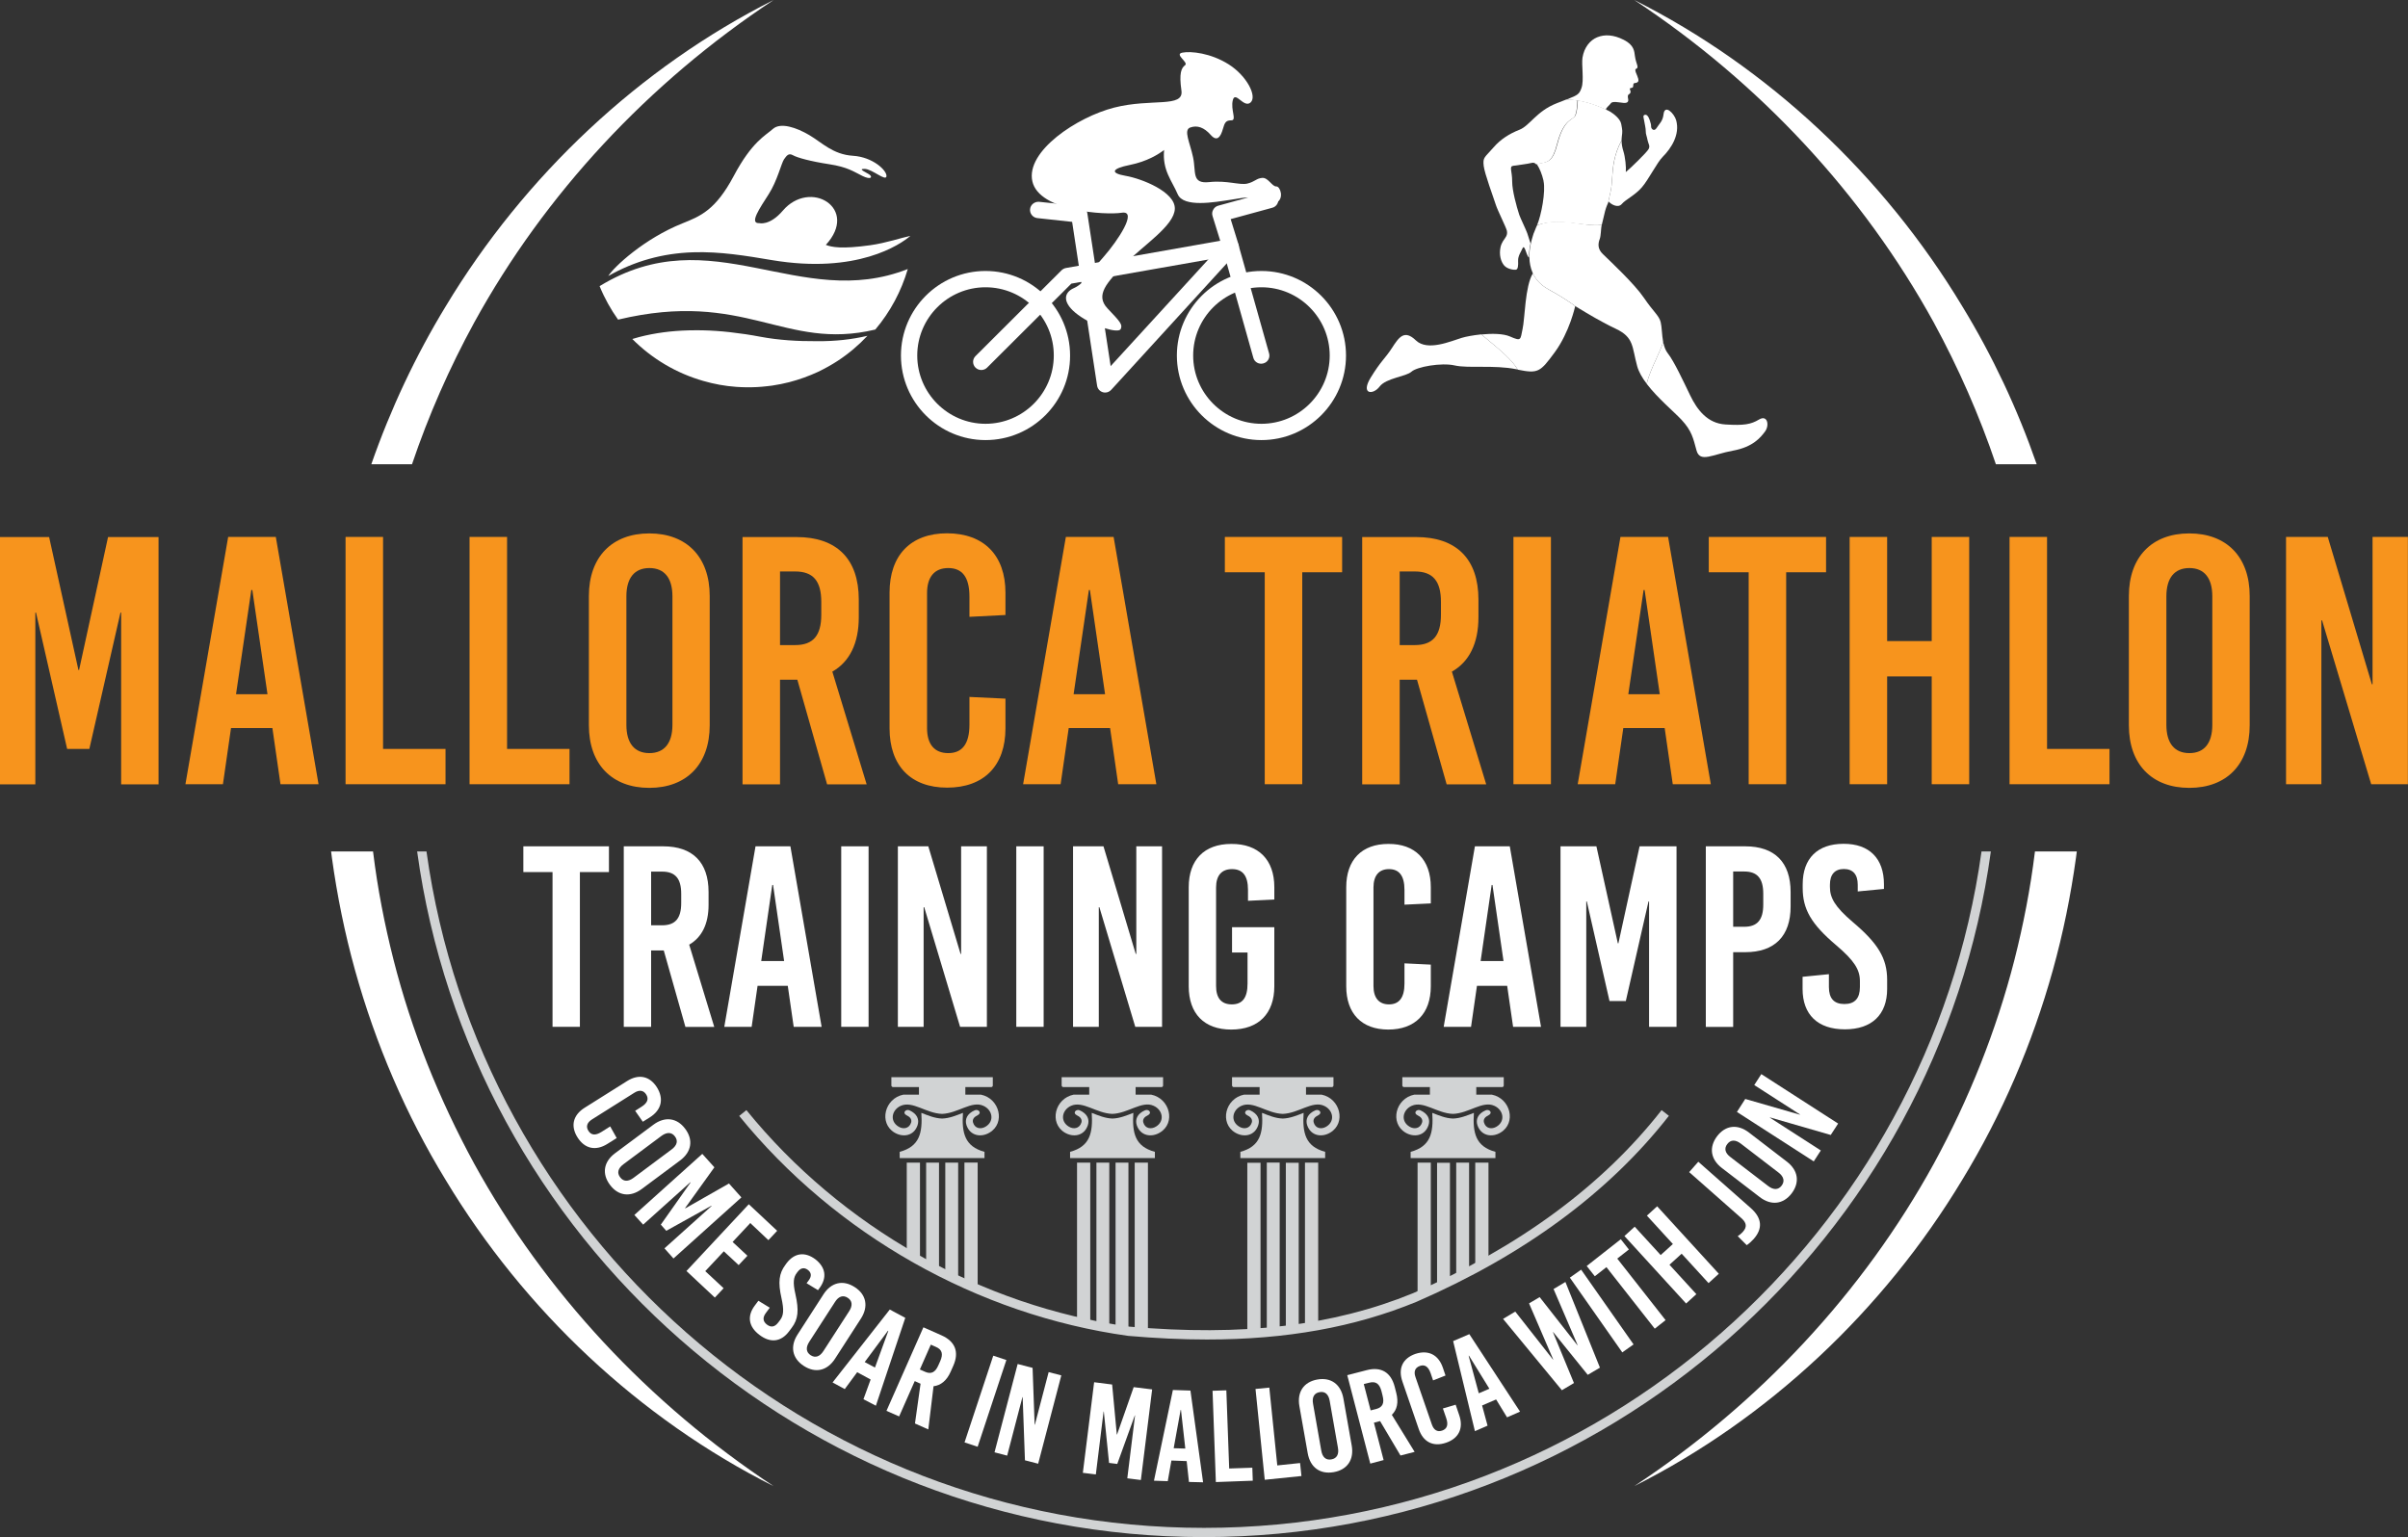 <?xml version="1.0" encoding="utf-8"?>
<!-- Generator: Adobe Illustrator 24.3.0, SVG Export Plug-In . SVG Version: 6.00 Build 0)  -->
<svg version="1.1" id="Layer_1" xmlns="http://www.w3.org/2000/svg" xmlns:xlink="http://www.w3.org/1999/xlink" x="0px" y="0px"
	 viewBox="0 0 211.28 134.9" style="enable-background:new 0 0 211.28 134.9;" xml:space="preserve">
<rect x="0" y="0" width="211.28" height="134.9" fill="#333333" stroke="none"/>
<style type="text/css">
	.st0{fill:#FFFFFF;}
	.st1{fill:#D1D3D4;}
	.st2{fill:#00608E;}
	.st3{fill-rule:evenodd;clip-rule:evenodd;fill:#00608E;}
	.st4{fill:#808285;}
	.st5{fill:#F7941D;}
	.st6{fill-rule:evenodd;clip-rule:evenodd;fill:#FFFFFF;}
</style>
<g>
	<g>
		<g>
			<g>
				<path class="st1" d="M130.89,96.06h-1.36V95.4h2.27c0.08,0,0.14-0.07,0.14-0.14v-0.73h-8.89c0,0-0.01,0-0.01,0.01v0.72
					c0,0.07,0.07,0.14,0.15,0.14h2.27v0.66h-1.36c-1.66,0.33-2.18,2.49-0.79,3.33c0.73,0.44,1.71,0.32,2.03-0.65
					c0.16-0.48-0.02-1-0.73-1.31c-0.3-0.12-0.67,0.24-0.19,0.47c0.34,0.16,0.42,0.41,0.35,0.62c-0.17,0.53-0.7,0.6-1.1,0.35
					c-0.81-0.49-0.59-1.48,0.2-1.83c1.03-0.46,2.23,0.67,3.62,0.71c1.39-0.05,2.6-1.18,3.62-0.71c0.79,0.35,1.01,1.34,0.2,1.83
					c-0.41,0.25-0.94,0.18-1.1-0.35c-0.07-0.22,0.01-0.46,0.35-0.62c0.48-0.24,0.11-0.59-0.19-0.47c-0.71,0.3-0.9,0.82-0.74,1.31
					c0.33,0.97,1.31,1.09,2.03,0.65C133.07,98.55,132.54,96.39,130.89,96.06z"/>
				<path class="st1" d="M129.32,97.66c-0.57,0.22-1.18,0.48-1.83,0.5c-0.65-0.02-1.26-0.28-1.82-0.5c0.11,1.76-0.15,2.95-1.9,3.42
					c0,0.18,0,0.37,0,0.55c2.48,0,4.97,0,7.44,0c0-0.18,0-0.37,0-0.55C129.47,100.61,129.21,99.42,129.32,97.66z"/>
				<path class="st1" d="M126.09,112.67c0.38-0.18,0.76-0.36,1.13-0.54v-10.09h-1.13V112.67z"/>
				<path class="st1" d="M129.44,110.97c0.39-0.21,0.78-0.42,1.16-0.64v-8.3h-1.16V110.97z"/>
				<path class="st1" d="M127.77,111.85c0.38-0.19,0.76-0.38,1.13-0.58v-9.24h-1.13V111.85z"/>
				<path class="st1" d="M124.38,113.45c0.39-0.17,0.78-0.34,1.16-0.52v-10.9h-1.16V113.45z"/>
				<path class="st1" d="M115.95,96.06h-1.36V95.4h2.27c0.08,0,0.14-0.07,0.14-0.14v-0.73h-8.89c0,0-0.01,0-0.01,0.01v0.72
					c0,0.07,0.07,0.14,0.15,0.14h2.27v0.66h-1.36c-1.66,0.33-2.18,2.49-0.79,3.33c0.73,0.44,1.71,0.32,2.03-0.65
					c0.16-0.48-0.02-1-0.73-1.31c-0.3-0.12-0.67,0.24-0.19,0.47c0.34,0.16,0.42,0.41,0.35,0.62c-0.17,0.53-0.7,0.6-1.1,0.35
					c-0.81-0.49-0.59-1.48,0.2-1.83c1.03-0.46,2.23,0.67,3.62,0.71c1.39-0.05,2.6-1.18,3.62-0.71c0.79,0.35,1.01,1.34,0.2,1.83
					c-0.41,0.25-0.94,0.18-1.1-0.35c-0.07-0.22,0.01-0.46,0.35-0.62c0.48-0.24,0.11-0.59-0.19-0.47c-0.71,0.3-0.9,0.82-0.74,1.31
					c0.33,0.97,1.31,1.09,2.03,0.65C118.13,98.55,117.6,96.39,115.95,96.06z"/>
				<path class="st1" d="M114.38,97.66c-0.57,0.22-1.18,0.48-1.83,0.5c-0.65-0.02-1.26-0.28-1.82-0.5c0.11,1.76-0.15,2.95-1.9,3.42
					c0,0.18,0,0.37,0,0.55c2.48,0,4.97,0,7.44,0c0-0.18,0-0.37,0-0.55C114.53,100.61,114.27,99.42,114.38,97.66z"/>
				<path class="st1" d="M111.15,116.65c0.38-0.03,0.76-0.07,1.13-0.12v-14.51h-1.13V116.65z"/>
				<path class="st1" d="M114.5,116.24c0.39-0.06,0.78-0.12,1.16-0.19v-14.02h-1.16V116.24z"/>
				<path class="st1" d="M112.82,116.48c0.38-0.05,0.76-0.1,1.13-0.15v-14.29h-1.13V116.48z"/>
				<path class="st1" d="M109.44,116.78c0.39-0.02,0.78-0.05,1.16-0.08v-14.66h-1.16V116.78z"/>
				<path class="st1" d="M101,96.06h-1.36V95.4h2.27c0.08,0,0.14-0.07,0.14-0.14v-0.73h-8.89c0,0-0.01,0-0.01,0.01v0.72
					c0,0.07,0.07,0.14,0.15,0.14h2.27v0.66h-1.36c-1.66,0.33-2.18,2.49-0.79,3.33c0.73,0.44,1.71,0.32,2.03-0.65
					c0.16-0.48-0.02-1-0.73-1.31c-0.3-0.12-0.67,0.24-0.19,0.47c0.34,0.16,0.42,0.41,0.35,0.62c-0.17,0.53-0.7,0.6-1.1,0.35
					c-0.81-0.49-0.59-1.48,0.2-1.83c1.03-0.46,2.23,0.67,3.62,0.71c1.39-0.05,2.6-1.18,3.62-0.71c0.79,0.35,1.01,1.34,0.2,1.83
					c-0.41,0.25-0.94,0.18-1.1-0.35c-0.07-0.22,0.01-0.46,0.35-0.62c0.48-0.24,0.11-0.59-0.19-0.47c-0.71,0.3-0.9,0.82-0.74,1.31
					c0.33,0.97,1.31,1.09,2.03,0.65C103.19,98.55,102.65,96.39,101,96.06z"/>
				<path class="st1" d="M99.44,97.66c-0.57,0.22-1.18,0.48-1.83,0.5c-0.65-0.02-1.26-0.28-1.82-0.5c0.11,1.76-0.15,2.95-1.9,3.42
					c0,0.18,0,0.37,0,0.55c2.48,0,4.97,0,7.44,0c0-0.18,0-0.37,0-0.55C99.58,100.61,99.33,99.42,99.44,97.66z"/>
				<path class="st1" d="M96.2,116.08c0.38,0.07,0.75,0.14,1.13,0.21v-14.26H96.2V116.08z"/>
				<path class="st1" d="M99.56,116.6c0.39,0.03,0.78,0.06,1.16,0.09v-14.66h-1.16V116.6z"/>
				<path class="st1" d="M97.88,116.39c0.38,0.06,0.75,0.12,1.13,0.17v-14.53h-1.13V116.39z"/>
				<path class="st1" d="M94.5,115.71c0.39,0.09,0.77,0.18,1.16,0.26v-13.94H94.5V115.71z"/>
				<path class="st1" d="M86.06,96.06H84.7V95.4h2.27c0.08,0,0.14-0.07,0.14-0.14v-0.73h-8.89c0,0-0.01,0-0.01,0.01v0.72
					c0,0.07,0.07,0.14,0.15,0.14h2.27v0.66h-1.36c-1.66,0.33-2.18,2.49-0.79,3.33c0.73,0.44,1.71,0.32,2.03-0.65
					c0.16-0.48-0.02-1-0.73-1.31c-0.3-0.12-0.67,0.24-0.19,0.47c0.34,0.16,0.42,0.41,0.35,0.62c-0.17,0.53-0.7,0.6-1.1,0.35
					c-0.81-0.49-0.59-1.48,0.2-1.83c1.03-0.46,2.23,0.67,3.62,0.71c1.39-0.05,2.6-1.18,3.62-0.71c0.79,0.35,1.01,1.34,0.2,1.83
					c-0.41,0.25-0.94,0.18-1.1-0.35c-0.07-0.22,0.01-0.46,0.35-0.62c0.48-0.24,0.11-0.59-0.19-0.47c-0.71,0.3-0.9,0.82-0.74,1.31
					c0.33,0.97,1.31,1.09,2.03,0.65C88.24,98.55,87.71,96.39,86.06,96.06z"/>
				<path class="st1" d="M84.49,97.66c-0.57,0.22-1.18,0.48-1.83,0.5c-0.65-0.02-1.26-0.28-1.82-0.5c0.11,1.76-0.15,2.95-1.9,3.42
					c0,0.18,0,0.37,0,0.55c2.48,0,4.97,0,7.44,0c0-0.18,0-0.37,0-0.55C84.64,100.61,84.38,99.42,84.49,97.66z"/>
				<path class="st1" d="M81.26,110.64c0.37,0.2,0.75,0.4,1.13,0.6v-9.21h-1.13V110.64z"/>
				<path class="st1" d="M84.62,112.32c0.38,0.18,0.77,0.35,1.16,0.51v-10.81h-1.16V112.32z"/>
				<path class="st1" d="M82.94,111.52c0.37,0.19,0.75,0.37,1.13,0.55v-10.04h-1.13V111.52z"/>
				<path class="st1" d="M79.56,109.67c0.38,0.23,0.77,0.45,1.16,0.67v-8.31h-1.16V109.67z"/>
			</g>
			<g>
				<g>
					<polygon class="st0" points="141.01,18.01 141.01,18.01 141.01,18.01 					"/>
					<path class="st0" d="M141.31,16.83c-0.09,0.41-0.16,0.72-0.21,0.96c0.02-0.03,0.03-0.06,0.05-0.1c0.21,0.25,0.82,0.6,1.15,0.21
						c0.33-0.39,1.15-0.76,1.75-1.45c0.6-0.69,1.35-2.21,1.84-2.69c0.76-0.76,1.52-1.96,1.18-3.2c-0.17-0.61-1.01-1.45-1.11-0.53
						c-0.07,0.62-0.38,0.83-0.6,1.19c-0.22,0.36-0.48,0.1-0.49-0.09c0-0.19-0.02-0.29-0.13-0.61c-0.11-0.33-0.26-0.49-0.43-0.44
						c-0.18,0.05-0.1,0.23-0.07,0.41c0.06,0.35,0.17,0.81,0.16,1.04c-0.01,0.22,0.1,0.44,0.16,0.78c0.07,0.34,0.24,0.48,0.09,0.77
						c-0.15,0.29-1.64,1.73-2,2.02c0.04-0.43-0.05-1.31-0.21-1.82c-0.1-0.32-0.16-0.62-0.16-0.95c-0.69,1.3-0.76,2.36-0.83,3.31
						C141.42,16.05,141.4,16.46,141.31,16.83z"/>
					<path class="st0" d="M134.47,23.93c0.01,0.02,0.01,0.05,0.02,0.07c-0.69,1.12-0.69,3.96-0.9,4.88c-0.2,0.92-0.08,1.1-1.1,0.65
						c-0.59-0.26-1.59-0.27-2.51-0.18c0.24,0.21,0.49,0.42,0.74,0.62c0.96,0.8,1.95,1.62,2.45,2.47c1.79,0.36,1.96,0.22,3.24-1.52
						c1.31-1.78,1.8-4.06,1.8-4.06s0,0,0.01,0.01c-0.5-0.37-1.25-0.87-2.4-1.5C135.12,24.97,134.71,24.47,134.47,23.93z"/>
					<path class="st0" d="M142.25,10.89c-0.08-0.46-0.65-0.9-1.02-1.12c-0.56-0.29-1.62-0.77-2.79-0.96c0,0.14-0.03,0.83-0.18,1.26
						c-0.06,0.15-0.17,0.23-0.32,0.34c-0.35,0.24-0.88,0.6-1.3,2.25c-0.37,1.46-0.8,1.54-1.4,1.65c-0.13,0.02-0.27,0.05-0.41,0.09
						c0,0.01,0.01,0.01,0.02,0.02c0.24,0.36,0.44,0.85,0.57,1.4c0.01,0.02,0.01,0.04,0.01,0.07c0.2,0.9-0.19,2.99-0.57,3.88
						c2.02-0.7,4.04,0.15,5.68-0.03c0.03-0.08,0.26-1.12,0.29-1.21c0.1-0.37,0.23-0.65,0.27-0.74c0.05-0.24,0.12-0.55,0.21-0.96
						c0.09-0.38,0.11-0.78,0.14-1.21c0.06-0.95,0.14-2.01,0.83-3.31c0-0.03,0-0.07,0-0.1c0-0.07,0.01-0.15,0.02-0.23
						C142.36,11.51,142.36,11.48,142.25,10.89z"/>
					<path class="st0" d="M138.4,8.81c-0.32-0.05-0.66-0.08-0.99-0.07c-0.23,0.09-0.5,0.19-0.82,0.32c-1.79,0.7-2.37,1.98-3.28,2.33
						c-0.87,0.34-1.66,0.84-2.27,1.55c-0.8,0.92-0.94,0.85-0.86,1.61c0.08,0.7,0.87,2.8,1.07,3.44c0.17,0.52,0.93,2.02,0.97,2.28
						c0,0,0,0,0,0.01c0.07,0.39-0.15,0.58-0.35,0.89c-0.08,0.14-0.16,0.29-0.21,0.51c-0.15,0.7,0.04,1.29,0.31,1.61
						c0.28,0.33,0.86,0.41,1.04,0.38c0.18-0.03,0.21-0.37,0.19-0.79c-0.02-0.42,0.28-0.83,0.38-1.07c0.11-0.24,0.18-0.12,0.39,0.49
						c0.06,0.16,0.12,0.26,0.19,0.3c-0.01-0.23,0.01-0.45,0.03-0.65c0.02-0.2,0.06-0.4,0.1-0.59c-0.08-0.27-0.18-0.58-0.29-0.9
						c-0.1-0.29-0.6-1.32-0.7-1.61c-0.25-0.78-0.62-2.13-0.62-2.91c0-0.96-0.29-1.33,0.09-1.39c0.31-0.05,1.21-0.15,1.65-0.26
						c0.12-0.03,0.25,0.01,0.34,0.1c0.01,0.01,0.02,0.02,0.03,0.04c0.14-0.04,0.28-0.07,0.41-0.09c0.6-0.11,1.03-0.19,1.4-1.65
						c0.42-1.65,0.95-2.01,1.3-2.25c0.15-0.1,0.27-0.18,0.32-0.34c0.16-0.43,0.18-1.12,0.18-1.26L138.4,8.81z"/>
					<path class="st0" d="M143.54,6.38c-0.13-0.35,0.02-0.34,0.02-0.34c0.28-0.13-0.01-0.4-0.11-1.12
						c-0.06-0.42-0.06-0.95-0.97-1.42c-0.92-0.47-1.7-0.49-2.34-0.23c-0.63,0.26-1.14,0.88-1.29,1.78c-0.1,0.65,0.15,2.01-0.09,2.67
						c-0.19,0.53-0.3,0.62-1.25,0.99c-0.04,0.01-0.07,0.03-0.11,0.04c0.33,0,0.67,0.02,0.99,0.07l0.04,0.01
						c1.18,0.19,2.23,0.67,2.79,0.96c-0.1-0.06-0.19-0.1-0.24-0.12c-0.05-0.02-0.07-0.05-0.07-0.08c0-0.13,0.32-0.36,0.43-0.53
						c0.14-0.21,0.75-0.06,1.11-0.03c0.36,0.03,0.44-0.12,0.41-0.32c-0.04-0.19-0.06-0.35,0.04-0.42c0.1-0.07,0.2-0.13,0.16-0.3
						c-0.04-0.17-0.14-0.24,0.06-0.27c0.2-0.03,0.17-0.11,0.19-0.3c0.02-0.19,0.17-0.09,0.34-0.19
						C143.88,7.12,143.69,6.75,143.54,6.38z"/>
					<path class="st0" d="M145.71,28.27c-0.15-0.59-0.62-0.88-1.46-2.12s-2.9-3.16-3.61-3.85c-0.47-0.45-0.44-0.9-0.27-1.35
						c0.09-0.24,0.11-0.94,0.14-1.07c0.01-0.05,0.02-0.09,0.03-0.14c-1.58,0.19-3.66-0.76-5.66,0.03l-0.02,0.01
						c0,0-0.13,0.26-0.28,0.67c-0.01,0.01-0.01,0.03-0.02,0.04c-0.01,0.03-0.02,0.07-0.03,0.1c-0.02,0.05-0.04,0.11-0.05,0.16
						c-0.06,0.18-0.11,0.39-0.16,0.61c-0.04,0.19-0.08,0.39-0.1,0.59c-0.02,0.21-0.04,0.42-0.03,0.65c0.01,0.43,0.09,0.89,0.28,1.33
						c0.24,0.54,0.65,1.04,1.34,1.43c1.15,0.63,1.9,1.13,2.4,1.5c0.03,0.02,0.16,0.1,0.36,0.22c0.64,0.39,2.02,1.22,3.2,1.77
						c1.61,0.76,1.41,1.57,1.88,3.29c0.14,0.5,0.44,1.02,0.83,1.53c0.18-0.71,0.5-1.43,0.82-2.13c0.23-0.5,0.45-1,0.63-1.51
						C145.81,29.37,145.81,28.65,145.71,28.27z"/>
					<path class="st0" d="M130.71,29.96c-0.24-0.2-0.49-0.41-0.74-0.62c-0.02,0-0.04,0-0.06,0.01c-0.65,0.07-1.26,0.18-1.66,0.3
						c-0.96,0.29-3,1.2-4.02,0.22c-1.02-0.98-1.49-0.27-2.1,0.67c-0.61,0.94-0.95,1.11-1.86,2.59c-0.92,1.5,0.21,1.55,0.78,0.79
						c0.57-0.75,2.32-0.87,2.79-1.3c0.47-0.43,2.63-0.82,3.8-0.55c1.16,0.27,3.47-0.06,5.39,0.33c0.02,0.01,0.05,0.01,0.07,0.01
						c0.02,0,0.04,0.01,0.06,0.01C132.66,31.58,131.68,30.76,130.71,29.96z"/>
					<path class="st0" d="M154.35,36.81c-0.73,0.44-1.35,0.54-2.95,0.44c-1.59-0.09-2.49-1.29-3.1-2.55
						c-0.61-1.26-1.41-2.99-1.97-3.7c-0.19-0.24-0.3-0.55-0.38-0.89c-0.01-0.03-0.01-0.05-0.02-0.08c-0.18,0.51-0.41,1.01-0.63,1.51
						c-0.32,0.7-0.64,1.42-0.82,2.13c0.01,0.02,0.02,0.03,0.03,0.05c0.95,1.23,2.36,2.41,3.02,3.11c0.93,1,1.03,1.64,1.33,2.72
						c0.31,1.08,1.42,0.32,3.18,0c1.77-0.32,2.44-1.16,2.83-1.69C155.27,37.32,155.08,36.38,154.35,36.81z"/>
				</g>
				<g>
					<g>
						<path class="st0" d="M98.41,18.67c-1.4,0.22-7.24-0.12-7.83-2.76s3.92-5.64,7.19-6.47c3.26-0.83,6.11,0.05,5.89-1.49
							c-0.22-1.54-0.01-1.98,0.32-2.23c0.33-0.25-0.98-0.96-0.24-1.1c0.74-0.15,2.49,0.03,4.07,1.03c1.58,1,2.51,2.8,1.92,3.34
							c-0.59,0.54-1.34-1.05-1.56-0.21s0.37,1.78-0.13,1.78c-0.49,0-0.58,0.19-0.75,0.78s-0.47,1.17-1.06,0.5
							c-0.59-0.67-1.19-0.87-1.8-0.65c-0.61,0.22-0.03,1.3,0.25,2.61s-0.15,2.35,1.42,2.18c1.56-0.17,2.67,0.29,3.34,0.13
							c0.67-0.16,0.79-0.46,1.31-0.5c0.52-0.04,0.87,0.77,1.23,0.75s0.71,1.08,0.02,1.42s-1.54,0.21-2.03-0.19
							c-0.49-0.4-0.75-0.24-2.05-0.05c-1.3,0.19-4.08,0.71-4.59-0.5c-0.51-1.2-1.36-2.1-1.19-3.88c-0.48,0.37-1.48,1.01-3.03,1.32
							c-1.55,0.31-1.75,0.71-0.35,0.95c1.4,0.24,4.36,1.4,4.32,2.89c-0.04,1.49-2.78,3.21-4.37,4.84s-2.64,2.73-1.54,3.9
							c1.11,1.17,1.35,1.42,1.16,1.82c-0.2,0.4-2.33-0.21-3.74-1.25s-1.29-1.95-0.36-2.35c0.93-0.4,1.54-1.56,2.67-2.82
							C98.02,21.18,99.89,18.43,98.41,18.67z"/>
					</g>
					<g>
						<path class="st0" d="M86.47,38.62c-4.09,0-7.42-3.33-7.42-7.42c0-4.09,3.33-7.42,7.42-7.42c4.09,0,7.42,3.33,7.42,7.42
							C93.9,35.29,90.57,38.62,86.47,38.62z M86.47,25.21c-3.3,0-5.99,2.69-5.99,5.99c0,3.3,2.69,5.99,5.99,5.99
							c3.3,0,5.99-2.69,5.99-5.99C92.47,27.9,89.78,25.21,86.47,25.21z"/>
					</g>
					<g>
						<path class="st0" d="M110.68,38.62c-4.09,0-7.42-3.33-7.42-7.42c0-4.09,3.33-7.42,7.42-7.42c4.09,0,7.42,3.33,7.42,7.42
							C118.1,35.29,114.77,38.62,110.68,38.62z M110.68,25.21c-3.3,0-5.99,2.69-5.99,5.99c0,3.3,2.69,5.99,5.99,5.99
							c3.3,0,5.99-2.69,5.99-5.99C116.67,27.9,113.98,25.21,110.68,25.21z"/>
					</g>
					<g>
						<path class="st0" d="M86.1,32.47c-0.18,0-0.37-0.07-0.51-0.21c-0.28-0.28-0.28-0.73,0-1.01l7.55-7.53
							c0.1-0.1,0.24-0.17,0.38-0.2l14.34-2.53c0.36-0.07,0.71,0.16,0.81,0.51l2.68,9.51c0.11,0.38-0.11,0.78-0.5,0.88
							c-0.38,0.11-0.78-0.11-0.88-0.49l-2.5-8.88L94,24.89l-7.39,7.37C86.47,32.4,86.29,32.47,86.1,32.47z"/>
					</g>
					<g>
						<path class="st0" d="M96.97,34.45c-0.07,0-0.14-0.01-0.21-0.03c-0.26-0.08-0.46-0.3-0.5-0.58l-2.19-14.37l-3.05-0.33
							c-0.39-0.04-0.68-0.39-0.64-0.79c0.04-0.39,0.4-0.67,0.79-0.64l3.6,0.38c0.32,0.03,0.58,0.28,0.63,0.6l2.05,13.44l9.73-10.63
							l-0.79-2.54c-0.06-0.19-0.04-0.39,0.06-0.56c0.09-0.17,0.25-0.3,0.44-0.35l4.37-1.2c0.38-0.1,0.78,0.12,0.88,0.5
							c0.1,0.38-0.12,0.78-0.5,0.88l-3.66,1l0.69,2.23c0.08,0.24,0.02,0.51-0.16,0.7L97.5,34.21
							C97.36,34.36,97.17,34.45,96.97,34.45z"/>
					</g>
				</g>
				<g>
					<path class="st0" d="M79.88,20.7c-0.89,0.76-4.68,3.37-12.13,2.13c-2.25-0.38-4.57-0.77-6.96-0.69
						c-2.67,0.09-5.11,0.77-7.42,2.08c0.5-0.8,3.14-3.27,6.51-4.62c1.57-0.63,2.9-1.15,4.5-4.16c1.6-3.01,2.78-3.54,3.44-4.13
						c0.67-0.59,2.06-0.12,3.18,0.54c1.12,0.66,2.08,1.71,3.84,1.82c1.75,0.11,2.98,1.29,2.94,1.79c-0.04,0.5-1.25-0.63-1.92-0.64
						c-0.67-0.01,0.19,0.32,0.45,0.52c0.26,0.21,0.1,0.46-0.64,0.1c-0.74-0.36-1.28-0.78-2.92-1.03c-1.64-0.25-2.82-0.58-3.18-0.79
						c-0.36-0.2-0.53,0-0.78,0.36c-0.24,0.36-0.59,1.89-1.35,3.07c-0.75,1.18-1.74,2.59-0.82,2.53c0,0,0.91,0.26,2.07-1.1
						c1.16-1.36,2.84-1.48,3.89-0.75c1.04,0.73,1.33,2.18-0.12,3.76c0.52,0.2,1.38,0.38,3.89,0.03
						C77.78,21.32,79.09,20.86,79.88,20.7z"/>
					<path class="st6" d="M52.61,25.11L52.61,25.11c0.43,1.06,0.98,2.04,1.62,2.94c11.19-2.67,14.56,2.78,22.57,0.87
						c1.31-1.55,2.28-3.36,2.85-5.31C70.13,27.35,62.48,19.07,52.61,25.11z"/>
					<path class="st6" d="M76.11,29.47c-0.77,0.82-1.64,1.56-2.6,2.19c-0.55,0.36-1.13,0.68-1.73,0.97
						c-0.8,0.37-1.65,0.68-2.54,0.91c-0.48,0.12-0.96,0.22-1.44,0.29l0,0c-0.05,0.01-0.09,0.01-0.14,0.02
						c-0.11,0.02-0.22,0.03-0.34,0.04c-0.31,0.04-0.62,0.06-0.93,0.08c-0.01,0-0.01,0-0.02,0c-0.6,0.03-1.19,0.02-1.77-0.02
						c-0.99-0.07-1.96-0.25-2.89-0.52c-2.35-0.67-4.5-1.94-6.23-3.68c0.2-0.06,0.4-0.11,0.59-0.17c1.39-0.36,2.82-0.55,4.38-0.59
						c0.04,0,0.07,0,0.1,0c1.46-0.04,3.05,0.07,4.72,0.32c0.05,0.01,0.1,0.01,0.15,0.02c0.42,0.06,0.86,0.14,1.29,0.22
						c1.64,0.31,3.35,0.4,4.83,0.39c0.04,0,0.08,0,0.11,0C73.31,29.96,74.78,29.78,76.11,29.47z"/>
				</g>
			</g>
			<g>
				<g>
					<path class="st1" d="M174.68,74.72c-4.65,33.94-33.84,60.17-69.04,60.17c-35.2,0-64.39-26.23-69.04-60.17h0.82
						c4.65,33.49,33.47,59.36,68.22,59.36s63.57-25.87,68.22-59.36H174.68z"/>
				</g>
			</g>
			<g>
				<path class="st0" d="M57.01,98.06l-0.61,0.38l-0.67-0.96l0.55-0.35c0.54-0.34,0.66-0.7,0.42-1.08
					c-0.24-0.38-0.61-0.43-1.05-0.15l-3.7,2.33c-0.45,0.28-0.56,0.64-0.32,1.01c0.24,0.38,0.61,0.43,1.15,0.09l0.76-0.48l0.57,1.02
					l-0.81,0.51c-1.03,0.65-2,0.43-2.63-0.57c-0.63-1-0.39-1.96,0.63-2.6l3.72-2.34c1.03-0.65,1.99-0.44,2.62,0.55
					C58.27,96.44,58.04,97.41,57.01,98.06z"/>
				<path class="st0" d="M59.67,101.84l-3.36,2.5c-1.01,0.75-2.07,0.61-2.79-0.36c-0.73-0.97-0.56-2.03,0.45-2.78l3.36-2.5
					c1.01-0.75,2.07-0.61,2.79,0.36C60.85,100.03,60.68,101.09,59.67,101.84z M58.04,99.68l-3.34,2.49
					c-0.48,0.36-0.58,0.76-0.29,1.14c0.29,0.39,0.7,0.41,1.18,0.05l3.34-2.49c0.48-0.36,0.58-0.76,0.29-1.14
					C58.94,99.35,58.52,99.33,58.04,99.68z"/>
				<path class="st0" d="M58.3,109.55l4.14-3.72l-0.02-0.02l-3.96,2.2l-0.48-0.54l2.61-3.7l-0.02-0.02l-4.14,3.72l-0.77-0.85
					l5.96-5.36l1.06,1.18l-2.57,3.58l0.02,0.02l3.83-2.18l1.09,1.22l-5.96,5.36L58.3,109.55z"/>
				<path class="st0" d="M65.83,107.33l-1.55,1.66l1.3,1.21l-0.77,0.82l-1.3-1.21l-1.63,1.74l1.61,1.5l-0.77,0.82l-2.49-2.33
					l5.47-5.86l2.49,2.33l-0.77,0.82L65.83,107.33z"/>
				<path class="st0" d="M71.89,113.06l-0.12,0.16l-1-0.61l0.18-0.24c0.28-0.37,0.25-0.69-0.07-0.93c-0.32-0.24-0.64-0.18-0.91,0.19
					l-0.06,0.08c-0.28,0.37-0.36,0.82-0.12,1.86c0.32,1.42,0.25,2.2-0.33,2.96l-0.24,0.32c-0.69,0.91-1.62,1.03-2.58,0.3
					c-0.96-0.72-1.11-1.65-0.42-2.57l0.32-0.43l1,0.61l-0.34,0.46c-0.3,0.4-0.27,0.74,0.09,1.02c0.37,0.28,0.7,0.21,1-0.19
					l0.16-0.21c0.3-0.4,0.35-0.87,0.12-1.91c-0.32-1.42-0.22-2.18,0.34-2.93l0.1-0.14c0.69-0.91,1.6-1.04,2.53-0.35
					C72.46,111.23,72.58,112.14,71.89,113.06z"/>
				<path class="st0" d="M75.54,115.71l-2.27,3.52c-0.68,1.06-1.72,1.3-2.74,0.64c-1.02-0.66-1.23-1.71-0.55-2.76l2.27-3.52
					c0.68-1.06,1.72-1.3,2.74-0.64C76.01,113.6,76.22,114.65,75.54,115.71z M73.26,114.26l-2.26,3.5c-0.32,0.5-0.27,0.91,0.13,1.17
					c0.4,0.26,0.8,0.13,1.12-0.37l2.26-3.5c0.32-0.5,0.27-0.91-0.13-1.17C73.98,113.63,73.58,113.75,73.26,114.26z"/>
				<path class="st0" d="M75.76,122.79l0.63-1.73l-1.18-0.64l-1.09,1.48l-1.07-0.58l5.02-6.4l1.36,0.73l-2.58,7.71L75.76,122.79z
					 M75.87,119.53l0.9,0.48l1.17-3.21l-0.03-0.02L75.87,119.53z"/>
				<path class="st0" d="M80.77,121.43l-0.51-0.23l-1.37,3.1l-1.11-0.49l3.24-7.33l1.6,0.71c1.19,0.53,1.56,1.46,1.02,2.67
					l-0.23,0.52c-0.34,0.77-0.86,1.2-1.5,1.27l-0.46,3.79l-1.17-0.52L80.77,121.43z M80.71,120.18l0.45,0.2
					c0.53,0.24,0.9,0.06,1.17-0.56l0.17-0.38c0.27-0.62,0.16-1.01-0.38-1.24l-0.45-0.2L80.71,120.18z"/>
				<path class="st0" d="M84.63,126.58l2.52-7.61l1.15,0.38l-2.52,7.61L84.63,126.58z"/>
				<path class="st0" d="M89.93,128.15l-0.2-5.54l-0.02-0.01l-1.34,5.14l-1.11-0.29l2.03-7.75l1.31,0.34l0.18,4.98l0.02,0.01
					l1.21-4.62l1.11,0.29l-2.03,7.75L89.93,128.15z"/>
				<path class="st0" d="M98.91,129.73l0.68-5.52l-0.02,0l-1.54,4.26l-0.72-0.09l-0.46-4.51l-0.02,0l-0.68,5.52l-1.14-0.14
					l0.99-7.95l1.58,0.2l0.41,4.39l0.02,0l1.46-4.16l1.62,0.2l-0.99,7.95L98.91,129.73z"/>
				<path class="st0" d="M104.32,130.05l-0.2-1.83l-1.34-0.05l-0.32,1.81l-1.21-0.04l1.66-7.96l1.54,0.05l1.11,8.05L104.32,130.05z
					 M102.98,127.09l1.02,0.03l-0.38-3.39l-0.03,0L102.98,127.09z"/>
				<path class="st0" d="M109.88,128.8l0.04,1.14l-3.24,0.12l-0.29-8.01l1.21-0.04l0.25,6.86L109.88,128.8z"/>
				<path class="st0" d="M114.07,128.39l0.12,1.14l-3.22,0.33l-0.81-7.97l1.21-0.12l0.7,6.83L114.07,128.39z"/>
				<path class="st0" d="M117.87,122.72l0.73,4.13c0.22,1.24-0.38,2.13-1.58,2.34c-1.2,0.21-2.06-0.42-2.28-1.66l-0.73-4.13
					c-0.22-1.24,0.38-2.13,1.58-2.34C116.78,120.85,117.65,121.48,117.87,122.72z M115.21,123.2l0.72,4.1
					c0.1,0.59,0.42,0.86,0.89,0.77c0.47-0.08,0.68-0.45,0.57-1.03l-0.72-4.1c-0.1-0.59-0.42-0.86-0.89-0.77
					C115.31,122.25,115.1,122.61,115.21,123.2z"/>
				<path class="st0" d="M121.09,124.71l-0.54,0.14l0.85,3.28l-1.17,0.31l-2.02-7.76l1.7-0.44c1.26-0.33,2.13,0.18,2.46,1.45
					l0.14,0.55c0.21,0.82,0.08,1.47-0.39,1.92l2,3.25l-1.24,0.32L121.09,124.71z M120.26,123.77l0.48-0.12
					c0.57-0.15,0.74-0.51,0.57-1.17l-0.1-0.4c-0.17-0.65-0.5-0.89-1.07-0.74l-0.48,0.12L120.26,123.77z"/>
				<path class="st0" d="M126.6,120.03l0.23,0.68l-1.09,0.43l-0.21-0.62c-0.21-0.61-0.53-0.8-0.95-0.65
					c-0.42,0.15-0.56,0.49-0.38,0.99l1.43,4.14c0.17,0.5,0.49,0.69,0.91,0.54c0.42-0.15,0.56-0.49,0.35-1.1l-0.29-0.84l1.12-0.33
					l0.31,0.91c0.4,1.15-0.03,2.05-1.16,2.43c-1.12,0.38-2-0.06-2.39-1.21l-1.43-4.16c-0.4-1.15,0.02-2.04,1.14-2.43
					C125.32,118.44,126.21,118.88,126.6,120.03z"/>
				<path class="st0" d="M132.23,124.38l-0.96-1.57l-1.23,0.53l0.48,1.77l-1.11,0.48l-1.91-7.9l1.42-0.61l4.45,6.8L132.23,124.38z
					 M129.75,122.27l0.93-0.4l-1.79-2.9l-0.03,0.01L129.75,122.27z"/>
				<path class="st0" d="M139.31,120.65l-3.03-3.75l-0.02,0.01l1.84,4.46l-1.06,0.63l-5.16-6.26l1.07-0.64l3.31,4.21l0.02-0.01
					l-2.12-4.92l0.93-0.55l3.31,4.22l0.02-0.01l-2.11-4.92l1.04-0.62l3.03,7.52L139.31,120.65z"/>
				<path class="st0" d="M142.34,118.68l-4.6-6.56l0.99-0.7l4.6,6.56L142.34,118.68z"/>
				<path class="st0" d="M141.9,110.45l4.24,5.4l-0.95,0.75l-4.24-5.4l-1.02,0.8l-0.71-0.9l2.99-2.35l0.71,0.9L141.9,110.45z"/>
				<path class="st0" d="M149.91,112.6l-2.36-2.58l-1.07,0.97l2.36,2.58l-0.9,0.82l-5.41-5.92l0.9-0.82l2.28,2.49l1.07-0.97
					l-2.28-2.49l0.9-0.82l5.41,5.92L149.91,112.6z"/>
				<path class="st0" d="M153.62,106.02c0.96,0.85,1.08,1.77,0.25,2.71c-0.19,0.21-0.4,0.4-0.61,0.54l-0.79-0.79
					c0.13-0.08,0.3-0.21,0.46-0.39c0.37-0.42,0.32-0.78-0.14-1.19l-4.58-4.04l0.8-0.91L153.62,106.02z"/>
				<path class="st0" d="M153.46,99.39l3.32,2.55c1,0.77,1.15,1.82,0.42,2.79c-0.74,0.96-1.8,1.09-2.8,0.32l-3.32-2.55
					c-1-0.77-1.15-1.82-0.42-2.79C151.4,98.74,152.46,98.62,153.46,99.39z M151.83,101.54l3.31,2.54c0.47,0.36,0.89,0.35,1.18-0.03
					c0.29-0.38,0.2-0.79-0.27-1.15l-3.31-2.54c-0.47-0.36-0.89-0.35-1.18,0.03C151.26,100.77,151.35,101.18,151.83,101.54z"/>
				<path class="st0" d="M160.63,99.6l-5.33-1.54l-0.01,0.02l4.47,2.88l-0.62,0.96l-6.74-4.34l0.73-1.14l4.79,1.38l0.01-0.02
					l-4.01-2.58l0.62-0.96l6.74,4.34L160.63,99.6z"/>
			</g>
			<g>
				<g>
					<path class="st0" d="M36.15,40.74h-3.57c1.69-4.85,3.88-9.51,6.54-13.88C46.03,15.4,56.12,5.92,67.88,0
						C56.91,7.25,47.82,17,41.61,28.3C39.43,32.29,37.6,36.45,36.15,40.74z"/>
					<path class="st0" d="M67.88,130.42c-11.77-5.92-21.86-15.39-28.77-26.86c-3.49-5.71-6.16-11.95-7.96-18.42
						c-0.9-3.24-1.57-6.54-2.03-9.88c-0.03-0.18-0.05-0.36-0.07-0.54h3.68c0,0.03,0,0.05,0.01,0.07c0.39,3.18,1,6.33,1.79,9.44
						c1.58,6.22,3.99,12.22,7.07,17.88C47.82,113.42,56.91,123.17,67.88,130.42z"/>
					<path class="st0" d="M143.39,0c11.77,5.92,21.86,15.39,28.77,26.86c2.67,4.37,4.86,9.04,6.54,13.88h-3.58
						c-1.45-4.29-3.28-8.45-5.45-12.44C163.45,17,154.37,7.25,143.39,0z"/>
					<path class="st0" d="M182.22,74.72c-0.02,0.18-0.04,0.36-0.07,0.54c-0.46,3.33-1.13,6.64-2.03,9.87
						c-1.8,6.47-4.47,12.7-7.96,18.42c-6.91,11.46-17,20.94-28.76,26.86c10.98-7.25,20.07-17,26.28-28.3
						c3.08-5.65,5.48-11.67,7.07-17.88c0.79-3.11,1.4-6.26,1.79-9.44c0-0.03,0.01-0.05,0.01-0.07H182.22z"/>
				</g>
			</g>
			<g>
				<path class="st5" d="M10.63,68.82V53.76h-0.06L7.84,65.72H5.89L3.16,53.76H3.1v15.07H0v-21.7h4.31l2.57,11.66h0.06l2.54-11.66
					h4.43v21.7H10.63z"/>
				<path class="st5" d="M24.61,68.82l-0.71-4.93h-3.63l-0.71,4.93h-3.29l3.75-21.7h4.18l3.75,21.7H24.61z M20.71,60.92h2.76
					l-1.33-9.14h-0.09L20.71,60.92z"/>
				<path class="st5" d="M39.09,65.72v3.1h-8.77v-21.7h3.29v18.6H39.09z"/>
				<path class="st5" d="M49.97,65.72v3.1H41.2v-21.7h3.29v18.6H49.97z"/>
				<path class="st5" d="M62.27,52.3v11.35c0,3.41-2.02,5.49-5.3,5.49c-3.29,0-5.3-2.08-5.3-5.49V52.3c0-3.41,2.02-5.49,5.3-5.49
					C60.26,46.81,62.27,48.89,62.27,52.3z M54.96,52.33v11.28c0,1.61,0.71,2.48,2.02,2.48c1.3,0,2.02-0.87,2.02-2.48V52.33
					c0-1.61-0.71-2.48-2.02-2.48C55.67,49.85,54.96,50.72,54.96,52.33z"/>
				<path class="st5" d="M69.96,59.65h-1.52v9.18h-3.29v-21.7h4.74c3.53,0,5.46,1.92,5.46,5.49v1.55c0,2.29-0.81,3.91-2.32,4.77
					l3.01,9.89h-3.47L69.96,59.65z M68.44,56.61h1.33c1.58,0,2.29-0.84,2.29-2.67v-1.12c0-1.83-0.71-2.67-2.29-2.67h-1.33V56.61z"/>
				<path class="st5" d="M88.22,52.02v1.95l-3.16,0.16v-1.77c0-1.74-0.65-2.51-1.86-2.51s-1.86,0.78-1.86,2.2v11.84
					c0,1.43,0.65,2.2,1.86,2.2s1.86-0.78,1.86-2.51v-2.42l3.16,0.15v2.6c0,3.29-1.89,5.21-5.12,5.21c-3.19,0-5.05-1.92-5.05-5.21
					v-11.9c0-3.29,1.86-5.21,5.05-5.21C86.33,46.81,88.22,48.73,88.22,52.02z"/>
				<path class="st5" d="M98.11,68.82l-0.71-4.93h-3.63l-0.71,4.93h-3.29l3.75-21.7h4.19l3.75,21.7H98.11z M94.2,60.92h2.76
					l-1.33-9.14h-0.09L94.2,60.92z"/>
				<path class="st5" d="M114.26,50.22v18.6h-3.29v-18.6h-3.5v-3.1h10.29v3.1H114.26z"/>
				<path class="st5" d="M124.33,59.65h-1.52v9.18h-3.29v-21.7h4.74c3.53,0,5.46,1.92,5.46,5.49v1.55c0,2.29-0.81,3.91-2.33,4.77
					l3.01,9.89h-3.47L124.33,59.65z M122.81,56.61h1.33c1.58,0,2.29-0.84,2.29-2.67v-1.12c0-1.83-0.71-2.67-2.29-2.67h-1.33V56.61z"
					/>
				<path class="st5" d="M132.79,68.82v-21.7h3.29v21.7H132.79z"/>
				<path class="st5" d="M146.77,68.82l-0.71-4.93h-3.63l-0.71,4.93h-3.29l3.75-21.7h4.18l3.75,21.7H146.77z M142.87,60.92h2.76
					l-1.33-9.14h-0.09L142.87,60.92z"/>
				<path class="st5" d="M156.72,50.22v18.6h-3.29v-18.6h-3.5v-3.1h10.29v3.1H156.72z"/>
				<path class="st5" d="M169.49,68.82v-9.46h-3.91v9.46h-3.29v-21.7h3.29v9.14h3.91v-9.14h3.29v21.7H169.49z"/>
				<path class="st5" d="M185.09,65.72v3.1h-8.77v-21.7h3.29v18.6H185.09z"/>
				<path class="st5" d="M197.39,52.3v11.35c0,3.41-2.01,5.49-5.3,5.49c-3.29,0-5.3-2.08-5.3-5.49V52.3c0-3.41,2.01-5.49,5.3-5.49
					C195.38,46.81,197.39,48.89,197.39,52.3z M190.08,52.33v11.28c0,1.61,0.71,2.48,2.02,2.48c1.3,0,2.01-0.87,2.01-2.48V52.33
					c0-1.61-0.71-2.48-2.01-2.48C190.79,49.85,190.08,50.72,190.08,52.33z"/>
				<path class="st5" d="M208.05,68.82l-4.31-14.38h-0.06v14.38h-3.1v-21.7h3.66l3.87,12.93h0.06V47.12h3.1v21.7H208.05z"/>
			</g>
			<g>
				<path class="st0" d="M50.88,76.53v13.58h-2.4V76.53h-2.56v-2.26h7.51v2.26H50.88z"/>
				<path class="st0" d="M58.24,83.41h-1.11v6.7h-2.4V74.27h3.46c2.58,0,3.98,1.4,3.98,4.01v1.13c0,1.67-0.59,2.85-1.7,3.49
					l2.2,7.22h-2.53L58.24,83.41z M57.13,81.2h0.97c1.15,0,1.67-0.61,1.67-1.95v-0.81c0-1.34-0.52-1.95-1.67-1.95h-0.97V81.2z"/>
				<path class="st0" d="M69.64,90.11l-0.52-3.6h-2.65l-0.52,3.6h-2.4l2.74-15.84h3.06l2.74,15.84H69.64z M66.79,84.34h2.01
					l-0.97-6.68h-0.07L66.79,84.34z"/>
				<path class="st0" d="M73.81,90.11V74.27h2.4v15.84H73.81z"/>
				<path class="st0" d="M84.24,90.11l-3.15-10.5h-0.05v10.5h-2.26V74.27h2.67l2.83,9.44h0.05v-9.44h2.26v15.84H84.24z"/>
				<path class="st0" d="M89.17,90.11V74.27h2.4v15.84H89.17z"/>
				<path class="st0" d="M99.61,90.11l-3.15-10.5h-0.05v10.5h-2.26V74.27h2.67l2.83,9.44h0.05v-9.44h2.26v15.84H99.61z"/>
				<path class="st0" d="M111.81,77.85v1.09l-2.31,0.11V78.1c0-1.27-0.48-1.83-1.4-1.83s-1.4,0.57-1.4,1.61v8.65
					c0,1.04,0.45,1.61,1.38,1.61c0.93,0,1.38-0.57,1.38-1.83v-2.72h-1.36v-2.22h3.71v5.18c0,2.4-1.38,3.8-3.78,3.8
					c-2.38,0-3.73-1.4-3.73-3.8v-8.69c0-2.4,1.36-3.8,3.73-3.8C110.42,74.04,111.81,75.45,111.81,77.85z"/>
				<path class="st0" d="M125.54,77.85v1.43l-2.31,0.11V78.1c0-1.27-0.48-1.83-1.36-1.83c-0.88,0-1.36,0.57-1.36,1.61v8.65
					c0,1.04,0.48,1.61,1.36,1.61c0.88,0,1.36-0.57,1.36-1.83v-1.77l2.31,0.11v1.9c0,2.4-1.38,3.8-3.73,3.8
					c-2.33,0-3.69-1.4-3.69-3.8v-8.69c0-2.4,1.36-3.8,3.69-3.8C124.16,74.04,125.54,75.45,125.54,77.85z"/>
				<path class="st0" d="M132.76,90.11l-0.52-3.6h-2.65l-0.52,3.6h-2.4l2.74-15.84h3.06l2.74,15.84H132.76z M129.91,84.34h2.01
					l-0.97-6.68h-0.07L129.91,84.34z"/>
				<path class="st0" d="M144.69,90.11v-11h-0.05l-1.99,8.74h-1.43l-1.99-8.74h-0.05v11h-2.26V74.27h3.15l1.88,8.51h0.05l1.86-8.51
					h3.24v15.84H144.69z"/>
				<path class="st0" d="M153.13,74.27c2.58,0,3.98,1.4,3.98,4.01v1.27c0,2.6-1.4,4.01-3.98,4.01h-1.06v6.56h-2.4V74.27H153.13z
					 M152.07,81.33h0.97c1.15,0,1.67-0.61,1.67-1.95v-0.95c0-1.34-0.52-1.95-1.67-1.95h-0.97V81.33z"/>
				<path class="st0" d="M165.3,77.6v0.41L163,78.23v-0.59c0-0.91-0.43-1.38-1.22-1.38c-0.79,0-1.22,0.48-1.22,1.38v0.2
					c0,0.93,0.41,1.72,2.01,3.08c2.2,1.86,3.01,3.17,3.01,5.07v0.79c0,2.26-1.34,3.55-3.71,3.55c-2.38,0-3.71-1.29-3.71-3.55v-1.06
					l2.31-0.23v1.13c0,1,0.45,1.49,1.36,1.49s1.36-0.5,1.36-1.49v-0.52c0-1-0.48-1.79-2.08-3.15c-2.2-1.86-2.94-3.17-2.94-5.02V77.6
					c0-2.26,1.29-3.55,3.58-3.55C164.01,74.04,165.3,75.33,165.3,77.6z"/>
			</g>
			<g>
				<path class="st1" d="M105.89,117.55c-2.2,0-4.49-0.11-6.91-0.32c-13.22-1.84-25.65-8.87-34.12-19.3l0.63-0.51
					c8.34,10.27,20.58,17.2,33.58,19c9.98,0.87,17.9-0.06,24.9-2.93c9.3-4.04,16.64-9.45,21.82-16.07l0.64,0.5
					c-5.26,6.73-12.71,12.22-22.14,16.32C118.85,116.47,112.89,117.55,105.89,117.55z"/>
			</g>
		</g>
	</g>
</g>
</svg>
